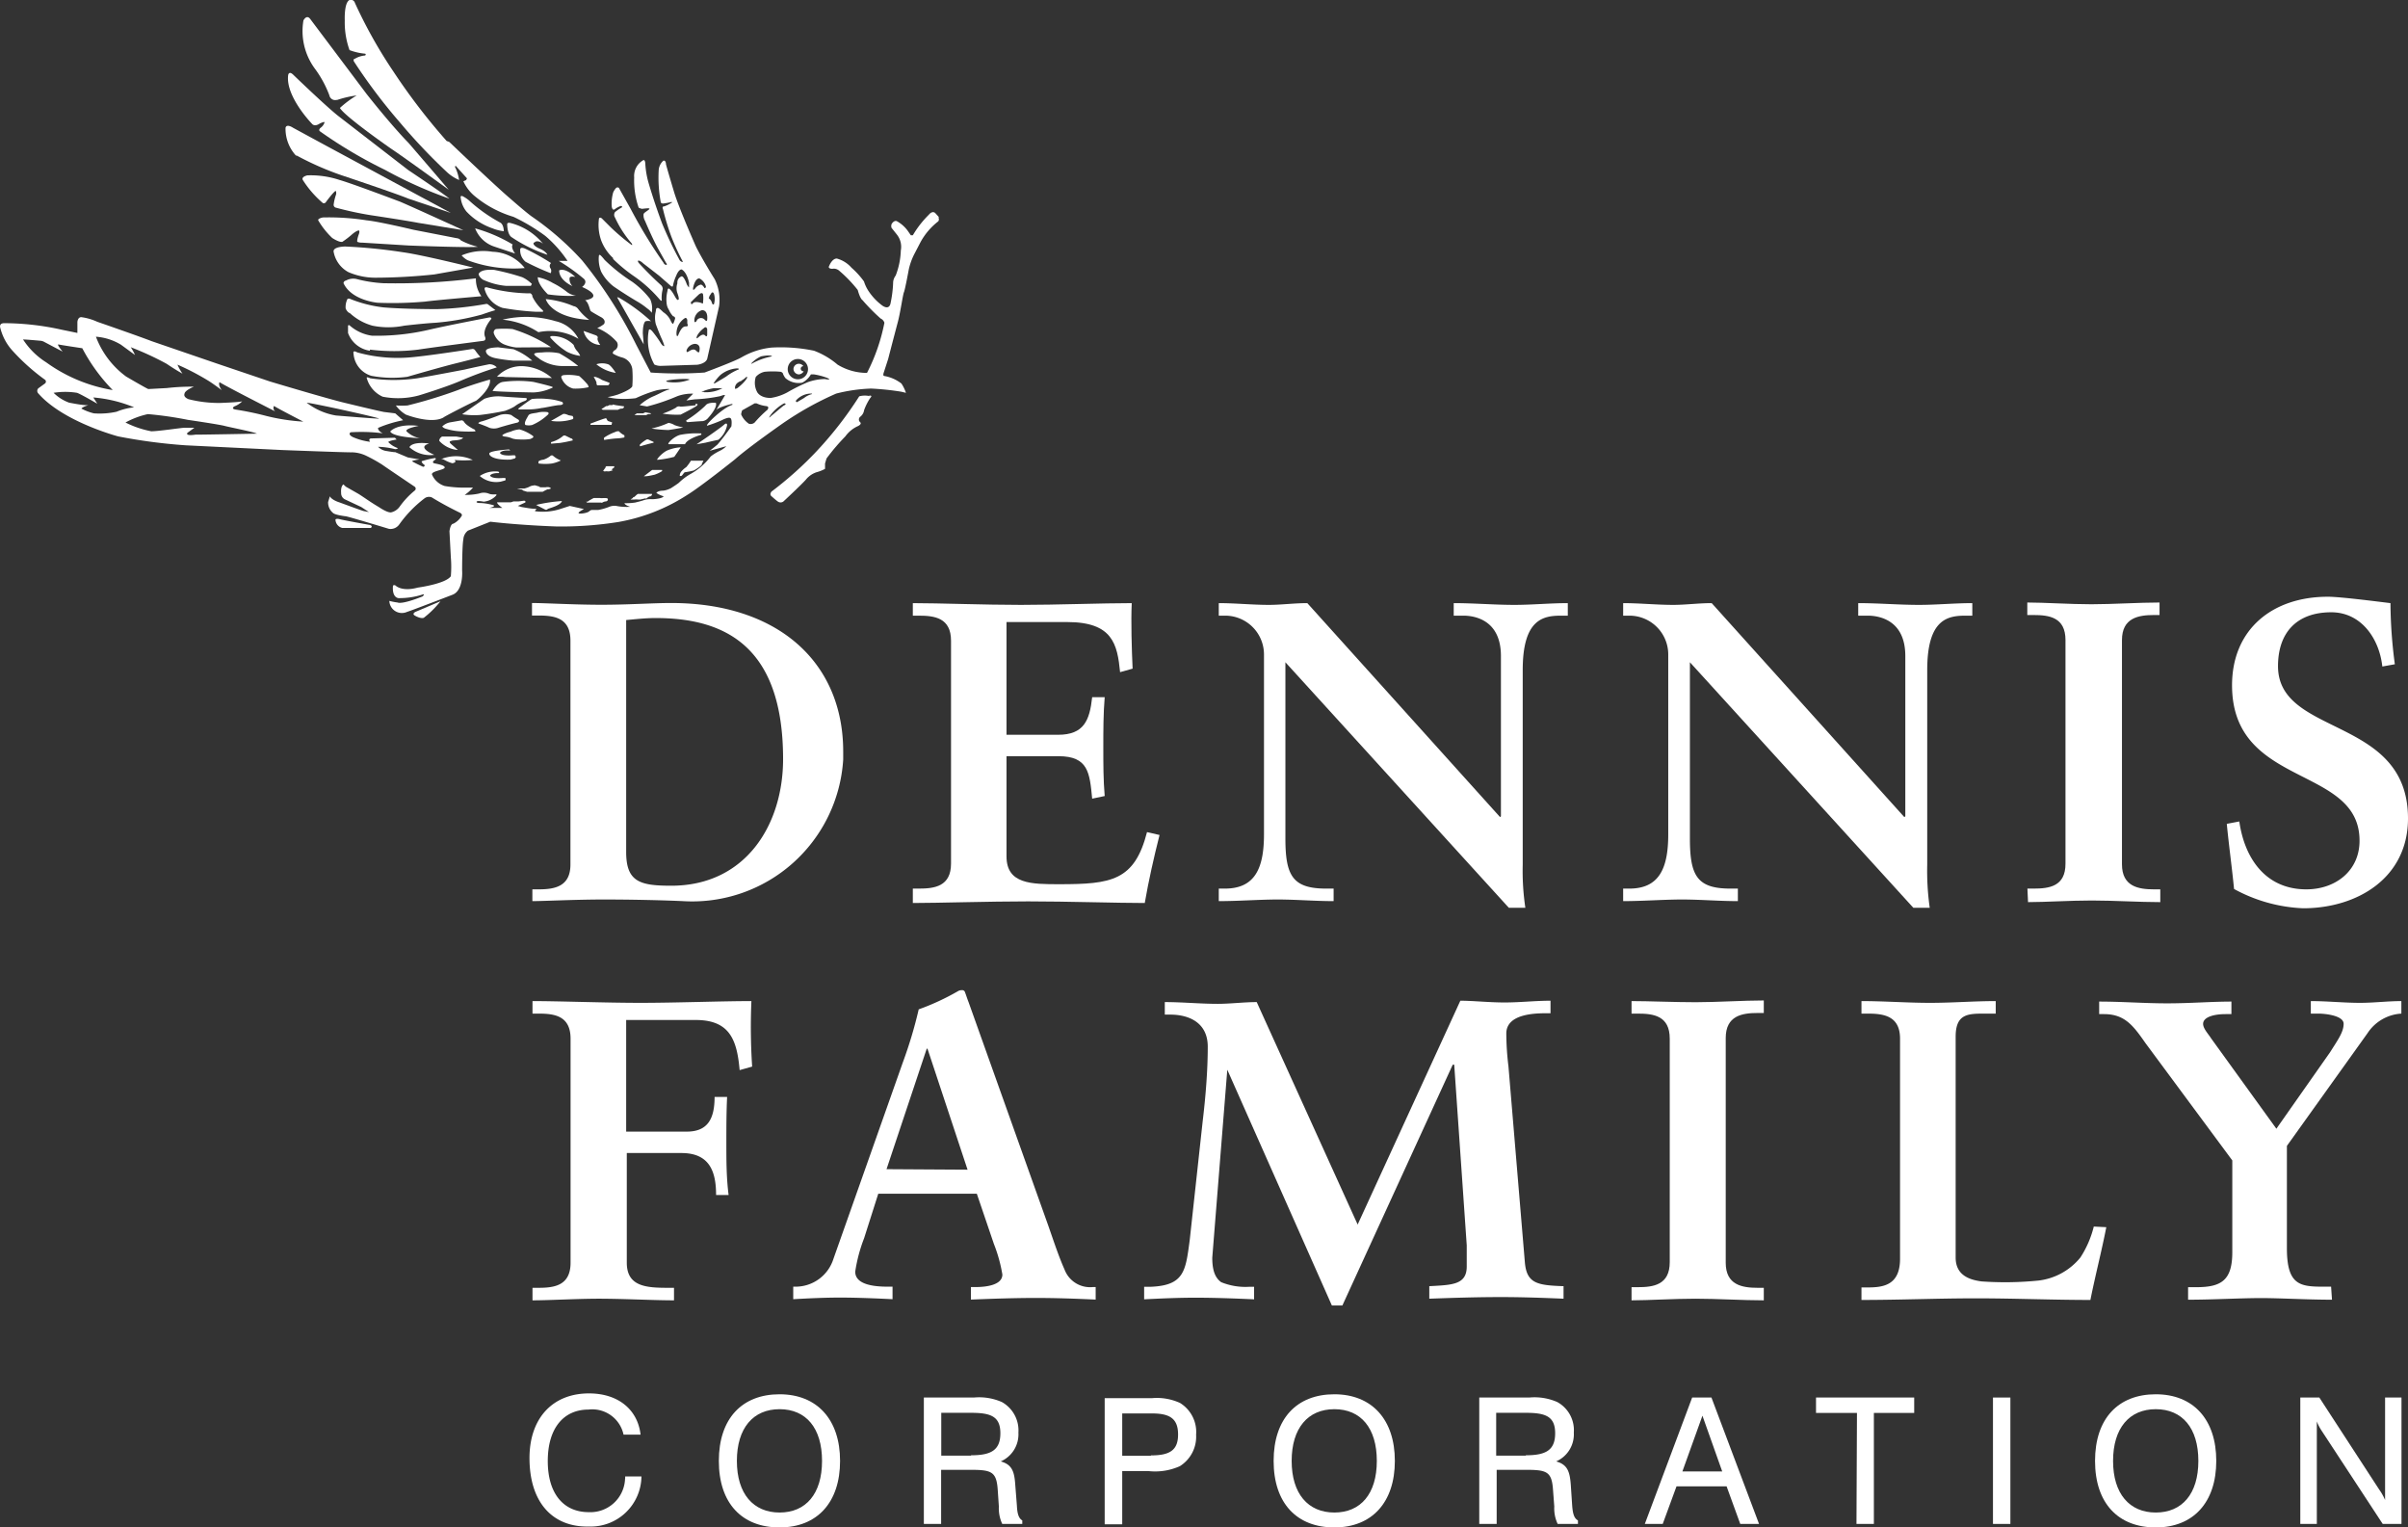 <svg xmlns="http://www.w3.org/2000/svg" viewBox="0 0 192.28 121.94"><rect x="0" y="0" width="192.28" height="121.94" fill="#333333" stroke="none"/><defs><style>.cls-1{fill:#fff;}</style></defs><g id="Layer_2" data-name="Layer 2"><g id="Layer_1-2" data-name="Layer 1"><path class="cls-1" d="M43,71h-.49l0,.94c.91,0,3.36-.13,5.71-.13s4.78.06,6.3.13a12.08,12.08,0,0,0,12.81-11.3c0-.21,0-.43,0-.64,0-7.14-5.22-11.86-13.74-11.86-1.49,0-3.36.14-5.57.14s-4.5-.14-5.54-.14v1H43c1.25,0,2.55.17,2.55,2V69C45.56,70.8,44.26,71,43,71Zm7-21.5c.76-.07,1.56-.16,2.35-.16,5.54,0,10.18,2.25,10.18,11.26,0,5.26-3,10.11-8.93,10.11-2.49,0-3.6-.3-3.6-2.69Z"/><path class="cls-1" d="M72.89,49.15h.48c1.25,0,2.57.17,2.57,2V68.94c0,1.83-1.32,2-2.57,2h-.48v1.15c2,0,6.1-.13,9.21-.13s7.09.13,9.31.13c.31-1.8.72-3.61,1.18-5.43l-1-.23c-1,3.89-2.85,4.16-7,4.16-2.22,0-4.22,0-4.22-2.22v-8h4.15c2.39,0,2.49,1.33,2.69,3.39l1-.21c-.11-1.3-.11-2.55-.11-3.89s0-2.67.11-4h-1c-.2,1.84-.65,3-2.72,3H80.37v-9h4.85c3.63,0,4,1.77,4.22,4l1-.28c-.07-1.5-.14-3.76-.07-5.23-2.36,0-5.93.14-8.85.14s-6.52-.14-8.63-.14Z"/><path class="cls-1" d="M106.49,71.94v-1h-.58c-2.67,0-3.27-1-3.27-4V52.87l17.84,19.6h1.32a20,20,0,0,1-.21-3.45V53.49c0-4.06,1.63-4.34,3.07-4.34h.53v-1c-1.42,0-2.84.14-4.26.14-1.62,0-3.21-.14-4.85-.14v1h.77c1,0,3,.41,3,3.22v12.8l-.07.06L104.39,48.15c-1.07,0-2.07.14-3.07.14-1.33,0-2.68-.14-4-.14v1h.5a3.1,3.1,0,0,1,3.11,3.08V66.6c0,2.74-.73,4.34-3.13,4.34h-.48v1c1.57,0,3.25-.13,4.71-.13S105,71.94,106.49,71.94Z"/><path class="cls-1" d="M138.77,71.94v-1h-.58c-2.66,0-3.25-1-3.25-4V52.87l17.84,19.6h1.31a21,21,0,0,1-.2-3.45V53.49c0-4.06,1.62-4.34,3.07-4.34h.53v-1c-1.42,0-2.84.14-4.26.14-1.63,0-3.22-.14-4.85-.14v1h.76c1,0,3,.41,3,3.22v12.8l-.08.06L136.68,48.15c-1.07,0-2.07.14-3.07.14-1.33,0-2.69-.14-4-.14v1h.49a3.1,3.1,0,0,1,3.11,3.08V66.6c0,2.74-.73,4.34-3.11,4.34h-.49v1c1.56,0,3.24-.13,4.7-.13S137.29,71.94,138.77,71.94Z"/><path class="cls-1" d="M162.38,70.94h-.49l.05,1.08c1.35,0,3.36-.13,5.09-.13s3.81.13,5.47.13V71H172c-1.24,0-2.56-.22-2.56-2V51.1c0-1.78,1.32-2,2.56-2h.44v-1c-1.64,0-3.75.14-5.44.14s-3.77-.14-5.12-.14v1h.49c1.25,0,2.56.17,2.56,2V68.94C164.94,70.77,163.63,70.94,162.38,70.94Z"/><path class="cls-1" d="M184.16,71c-3.28,0-4.94-2.52-5.35-5.42l-1,.19c.17,1.75.41,3.46.58,5.2a12.52,12.52,0,0,0,5.51,1.54c4.38,0,8.38-2.46,8.38-7.17,0-8.21-10.38-6.5-10.38-12.16,0-2.7,1.52-4.3,4.25-4.3,2.4,0,3.84,2.11,4.08,4.33l1-.18a38,38,0,0,1-.35-4.88c-1.08-.13-4-.51-5-.51-4.46,0-7.65,2.63-7.65,7.07,0,8.23,10.18,6.35,10.18,12.4C188.42,69.5,186.51,71,184.16,71Z"/><path class="cls-1" d="M58,91.23c0-1.21,0-2.42.06-3.66h-1c0,1.71-.52,2.77-2.22,2.77H50V81.43h5.56c2.74,0,3.29,1.63,3.5,4l1-.28A48.07,48.07,0,0,1,60,79.92c-2.36,0-6,.14-8.86.14s-6.51-.14-8.62-.14v1H43c1.25,0,2.56.16,2.56,2v17.89c0,1.83-1.31,2-2.56,2h-.48v1c1.38,0,3.5-.13,5.3-.13,2,0,4.33.13,6,.13v-1h-.46c-1.72,0-3.31-.08-3.31-2V92.05h4.36c2.22,0,2.77,1.43,2.77,3.35h1C58,94,58,92.63,58,91.23Z"/><path class="cls-1" d="M85,101.34c-.45-1-.87-2.28-1.29-3.48L77.34,80c-.11-.27-.2-.58-.31-.85a.24.24,0,0,0-.24-.1.53.53,0,0,0-.28.07,19.15,19.15,0,0,1-3.15,1.46,35,35,0,0,1-1.27,4.24l-5.54,15.68a3.17,3.17,0,0,1-3,2.22h-.21v1c1.24-.07,2.49-.13,3.75-.13s2.8.06,4.18.13v-1h-.38c-1.14,0-2.6-.17-2.6-1.2A12.42,12.42,0,0,1,69,98.85l1.13-3.55H78l1.36,4a12,12,0,0,1,.68,2.45c0,.86-1.35,1-2.13,1h-.38v1c1.76-.07,3.49-.13,5.18-.13s3.22.06,4.78.13v-1h-.22A2.18,2.18,0,0,1,85,101.34Zm-14.21-8L74,83.72h.06l3.2,9.66Z"/><path class="cls-1" d="M114.13,102.68v1c1.9-.07,3.81-.13,5.72-.13,1.67,0,3.38.06,5,.13v-1c-2.09-.07-2.95-.21-3.09-1.92l-1.31-15.64a21.75,21.75,0,0,1-.17-2.67c.06-1.49,2.21-1.56,3.21-1.56h.32v-1c-1.21,0-2.42.14-3.67.14s-2.53-.14-3.53-.14l-8.2,17.87L100.35,80c-1,0-2.11.14-3.11.14-1.43,0-2.81-.14-4.23-.14v1h.43c1.52,0,3,.65,3,2.56s-.17,4-.41,6L95,99c-.33,2.46-.42,3.63-3.15,3.73h-.49v1c1.35-.07,2.73-.13,4.08-.13,1.56,0,3.16.06,4.7.13v-1h-.4a5.12,5.12,0,0,1-2.23-.37c-.44-.32-.71-.86-.71-1.95L98,85.4l8.35,18.82h.84L116,85h.12l1,14.42v1.67C117.13,102.58,115.94,102.58,114.13,102.68Z"/><path class="cls-1" d="M130.28,79.92v1h.49c1.25,0,2.56.16,2.56,2v17.84c0,1.83-1.31,2-2.56,2h-.49v1.05c1.36,0,3.35-.13,5.09-.13s3.8.13,5.47.13v-1h-.48c-1.25,0-2.56-.22-2.56-2V82.87c0-1.79,1.31-2,2.56-2h.48v-1c-1.62,0-3.75.14-5.44.14S131.64,79.92,130.28,79.92Z"/><path class="cls-1" d="M167.19,97.92a8.09,8.09,0,0,1-1.07,2.47,5.08,5.08,0,0,1-3.33,1.84,26.72,26.72,0,0,1-4.56.07c-1.07-.14-2.07-.55-2.07-1.91V82.76c0-1.84,1-1.84,2.34-1.84h.86v-1c-1.76,0-3.41.14-5.25.14s-3.64-.14-5.47-.14v1h.49c1.25,0,2.59.16,2.59,2v17.57c0,2.12-1.34,2.29-2.59,2.29h-.49v1c3.05,0,6.1-.13,9.14-.13s6.14.13,9.14.13c.4-2,.89-3.86,1.27-5.81Z"/><path class="cls-1" d="M186.14,102.72h-.66c-1.87,0-2.87-.17-2.87-3.08V91.48l6.44-9a3.47,3.47,0,0,1,2.7-1.56v-1c-1.08,0-2.19.14-3.3.14-1.31,0-2.62-.14-3.93-.14v1h.62c.51,0,2,.15,2,.81S186.69,83,186.06,84l-4.29,6.11-5.23-7.24c-.19-.31-.62-.75-.62-1.13,0-.55.87-.78,1.8-.78h.46v-1c-1.66,0-3.26.14-5.13.14s-3.56-.14-5.43-.14v1H168c1.64,0,2.32.88,3.32,2.32l6.93,9.36,0,7.32c0,2.25-.87,2.8-2.87,2.8h-.66v1c2,0,4.13-.13,5.85-.13,1.52,0,3.64.13,5.64.13Z"/><path class="cls-1" d="M49.91,118.09a2.77,2.77,0,0,1-2.9,2.63c-2,0-3.27-1.46-3.27-4.08S45,112.53,47,112.53a2.55,2.55,0,0,1,2.79,2h1.36c-.23-2-1.79-3.29-4.12-3.29-2.92,0-4.75,2-4.75,5.16,0,3.47,1.77,5.47,4.61,5.47h.22a4.05,4.05,0,0,0,4.11-4H49.92A1,1,0,0,1,49.91,118.09Z"/><path class="cls-1" d="M62.25,111.31c-3,0-4.85,1.94-4.85,5.32s1.84,5.31,4.85,5.31,4.83-2,4.83-5.31S65.24,111.31,62.25,111.31Zm0,9.44c-2.1,0-3.41-1.5-3.41-4.12s1.3-4.13,3.41-4.13,3.39,1.5,3.39,4.13S64.35,120.75,62.25,120.75Z"/><path class="cls-1" d="M81.2,120.21l-.13-1.66c-.07-1.08-.26-1.63-1.16-1.88a2.36,2.36,0,0,0,1.41-2.3A2.59,2.59,0,0,0,80,111.93a4.51,4.51,0,0,0-2.23-.36h-4v10.09h1.38v-4.32h2.24c1.77,0,2.18.11,2.28,1.61l.09,1.32a2.93,2.93,0,0,0,.27,1.39h1.6v-.28C81.34,121.21,81.23,120.84,81.2,120.21Zm-3.66-4H75.16v-3.42h2.38c1.55,0,2.34.27,2.34,1.63S79.13,116.18,77.54,116.18Z"/><path class="cls-1" d="M94.22,112a4.45,4.45,0,0,0-2.24-.38H88.21v10.07h1.4v-4.25H91.7a4.82,4.82,0,0,0,2.51-.39,2.77,2.77,0,0,0,1.3-2.51A2.72,2.72,0,0,0,94.22,112Zm-2.32,4.22H89.61v-3.38H92c1.43,0,2.07.43,2.07,1.68S93.42,116.19,91.9,116.19Z"/><path class="cls-1" d="M106.55,111.31c-3,0-4.85,1.94-4.85,5.32s1.85,5.31,4.85,5.31,4.83-2,4.83-5.31S109.54,111.31,106.55,111.31Zm0,9.44c-2.1,0-3.41-1.5-3.41-4.12s1.3-4.13,3.41-4.13,3.39,1.5,3.39,4.13S108.65,120.75,106.55,120.75Z"/><path class="cls-1" d="M125.54,120.21l-.11-1.66c-.08-1.08-.27-1.63-1.17-1.88a2.36,2.36,0,0,0,1.41-2.3,2.56,2.56,0,0,0-1.32-2.44,4.51,4.51,0,0,0-2.23-.36h-4v10.09h1.39v-4.32h2.24c1.75,0,2.16.11,2.26,1.61l.1,1.32a2.93,2.93,0,0,0,.27,1.39H126v-.28C125.69,121.21,125.59,120.84,125.54,120.21Zm-3.7-4h-2.37v-3.42h2.37c1.55,0,2.34.27,2.34,1.63S123.43,116.18,121.84,116.18Z"/><path class="cls-1" d="M135.12,111.57l-3.78,10.09h1.43l1.1-3h4l1.09,3h1.5l-3.8-10.09Zm-.78,5.9,1.6-4.45,1.58,4.45Z"/><polygon class="cls-1" points="145.01 112.8 148.28 112.8 148.24 121.66 149.63 121.66 149.63 112.8 152.85 112.8 152.85 111.57 145.01 111.57 145.01 112.8"/><rect class="cls-1" x="159.14" y="111.57" width="1.39" height="10.09"/><path class="cls-1" d="M172.14,111.31c-3,0-4.85,1.94-4.85,5.32s1.85,5.31,4.85,5.31,4.83-2,4.83-5.31S175.14,111.31,172.14,111.31Zm0,9.44c-2.1,0-3.41-1.5-3.41-4.12s1.3-4.13,3.41-4.13,3.4,1.5,3.4,4.13S174.24,120.75,172.14,120.75Z"/><path class="cls-1" d="M190.45,119.75a4.43,4.43,0,0,0-.48-.85l-4.77-7.33h-1.52v10.09H185v-8.18a3.83,3.83,0,0,0,.39.75l4.87,7.43h1.5V111.57h-1.31Z"/><path class="cls-1" d="M33,18.34s-2.72-.65-3.72-.75a19.55,19.55,0,0,0-3.5-.23s-.42.08-.37.23A6.43,6.43,0,0,0,26.53,19s.52.35.8.31a6.92,6.92,0,0,0,.69-.52s.44-.41.65-.39c0,0,.06.06,0,.25,0,0-.21.56-.13.66a.9.9,0,0,0,.37.06l3.74.23s4.84.19,5.5.1a5.78,5.78,0,0,1-1.35-.51.44.44,0,0,0-.31-.17v0Z"/><path class="cls-1" d="M33.44,31.57s2.06-.62,3.32-1.16a30.07,30.07,0,0,1,2.91-1.08.79.79,0,0,0-.61-.25s-1.32.27-1.94.42c0,0-2.93.56-3.8.7a13.16,13.16,0,0,1-3.76,0s-.34-.17-.27,0a2.3,2.3,0,0,0,1.27,1.47v0A6.38,6.38,0,0,0,33.44,31.57Z"/><path class="cls-1" d="M38,32h0c.29-.19,1.24-1.08,1.12-1.7,0,0-1.46.41-2.58.85a37.6,37.6,0,0,1-4,1.22,7.21,7.21,0,0,1-.93,0,2.67,2.67,0,0,0,.8.73s2,.79,3,.23C35.42,33.28,37.66,32.13,38,32Z"/><path class="cls-1" d="M42.24,23.42a13.56,13.56,0,0,1-3.36-.48s-.25-.06-.17.19a2.17,2.17,0,0,0,1.42,1.45,21.61,21.61,0,0,0,2.67.31h.56v-.1l-.12-.11a3.72,3.72,0,0,1-.73-1l0-.07S42.43,23.36,42.24,23.42Z"/><path class="cls-1" d="M34.68,36.31h0s-1.48-.59-.41-.9c0,0-1.3-.21-1.58.29A2.47,2.47,0,0,0,34.68,36.31Z"/><path class="cls-1" d="M37.75,36.72a3.16,3.16,0,0,0-2.52-.07h.12l.18.09a2.72,2.72,0,0,0,.58.24.37.37,0,0,0,.26-.12.18.18,0,0,0-.08-.14A7.91,7.91,0,0,0,37.75,36.72Zm-1.52-.09v0S36.2,36.63,36.23,36.63Z"/><path class="cls-1" d="M33.43,34h0c-1.77-.21-2.27.45-2.27.45.25.47,2.37.53,2.37.53a2,2,0,0,1-1.07-.55C32.33,34.2,33.43,34,33.43,34Z"/><path class="cls-1" d="M42.59,31.33A3.85,3.85,0,0,0,44,31c.3-.09,0-.15,0-.15-.21-.08-1.4-.36-1.4-.36a9.14,9.14,0,0,0-2.45,0c-.44.07-.77.64-.82.72C39.94,31.29,42.59,31.33,42.59,31.33Z"/><path class="cls-1" d="M39.34,31.25v0h0Z"/><path class="cls-1" d="M46.06,28a1.3,1.3,0,0,1-.25-.46,2.34,2.34,0,0,0-1.74-.71s-.21,0-.1.15a6,6,0,0,0,1.3,1.1,3.27,3.27,0,0,0,1.06.33A1.33,1.33,0,0,0,46.06,28Z"/><path class="cls-1" d="M43,32.92c-.24.08-.71.06-.81.25s-.39.61-.23.76a1.19,1.19,0,0,0,.53,0,4.26,4.26,0,0,0,1.22-.79l0,0s.22-.16,0-.24A2.24,2.24,0,0,0,43,32.92Z"/><path class="cls-1" d="M44,27.72a11.82,11.82,0,0,0-3.07-1.45,7.39,7.39,0,0,0-1.33,0,.29.29,0,0,0-.15.39v0a1.51,1.51,0,0,0,.77.82l0,0a3.78,3.78,0,0,0,1,.26Z"/><path class="cls-1" d="M40.35,30.1l3.72.08a3.8,3.8,0,0,0-2.39-.95,2.7,2.7,0,0,0-2,.85h.5Z"/><path class="cls-1" d="M38.8,28l0,0s-.06.43.79.6a12.57,12.57,0,0,0,1.39.19h1.52A5.15,5.15,0,0,0,41,27.88l-1.21-.15S38.87,27.73,38.8,28Z"/><path class="cls-1" d="M44.87,40a12.8,12.8,0,0,0-2.06.31l.6.31c.2.1.2.12.35,0v0C43.91,40.56,44.76,40.35,44.87,40Z"/><path class="cls-1" d="M26.3,7.61v0a.47.47,0,0,0,.56.37h.06a8.4,8.4,0,0,1,1.56-.36,8.2,8.2,0,0,0-1.34,1c.43.71,4.06,3.23,4.06,3.23,1.17.78,4.63,3.3,4.63,3.3-.52-.62-3.19-3.72-3.19-3.72C31.16,9.91,29.27,7.5,29.27,7.5l-4.51-6c-.29-.36-.53.13-.53.13a5.06,5.06,0,0,0,.89,3.82A8.71,8.71,0,0,1,26.3,7.61Z"/><path class="cls-1" d="M23.66,12.4A23.73,23.73,0,0,0,27.3,14s4.34,1.45,5.29,1.85L36,17,26,11.61l-2.6-1.41s-.51-.35-.6,0a3.17,3.17,0,0,0,.85,2.24Z"/><path class="cls-1" d="M25.52,9.87l0,0c.34-.17.4-.12.4-.12a.82.82,0,0,1-.29.43c-.23.17-.1.29-.1.29a37.1,37.1,0,0,0,5.23,3.1,33.7,33.7,0,0,0,5.13,2.29c-.56-.46-3.3-2.29-3.3-2.29L27,9.25C26,8.46,23.45,6,23.45,6c-.39-.4-.44,0-.44,0C22.79,7.7,24.9,9.87,24.9,9.87,25.13,10.16,25.52,9.87,25.52,9.87Z"/><path class="cls-1" d="M41.91,19.84h0s-.35-.15-.37.06a1.18,1.18,0,0,0,.43,1,20.06,20.06,0,0,0,2,.91.4.4,0,0,0,0-.37A.32.32,0,0,1,44,21,18.13,18.13,0,0,0,41.91,19.84Z"/><path class="cls-1" d="M40.37,38.29v-.07a.06.06,0,0,0-.07-.06h-.17s-.88.09-1-.2c0,0,.12-.21.68-.19l.06-.06-.08-.06a2.2,2.2,0,0,0-1.48.35,2,2,0,0,0,1.68.45h0l.36-.1Z"/><path class="cls-1" d="M51.69,24.63h0a1.41,1.41,0,0,1,.35.34,1.8,1.8,0,0,0-.13-1.1,6.82,6.82,0,0,0-1.42-1.37,13.94,13.94,0,0,1-2.21-1.75s-.32-.41-.39-.4-.06,0-.08.2A2.74,2.74,0,0,0,48,21.68a3.58,3.58,0,0,0,1,1.19s.88.61,1.85,1.18A5.89,5.89,0,0,1,51.69,24.63Z"/><path class="cls-1" d="M49,20.64h-.08A12.49,12.49,0,0,0,50.55,22a10.61,10.61,0,0,1,2.12,1.9s.17.2.17.07a2.67,2.67,0,0,1,.08-.89.42.42,0,0,0-.11-.29c-.63-.57-1.23-1.17-1.8-1.79,0,0-.16-.2,0-.2a.84.84,0,0,1,.33.21l1.29,1,.95.83s.12.08.15,0A3.4,3.4,0,0,1,54,22s.17-.48.42-.49c0,0,.4.13.6,1.06,0,.12,0,.25,0,.38a.81.81,0,0,1-.21-.34s-.2-.55-.38-.55a.52.52,0,0,0-.34.56,1.16,1.16,0,0,0,0,.78s.17.45.09.52-.15,0-.33-.33c0,0-.26-.49-.46-.56,0,0-.08,0-.09.19a2.75,2.75,0,0,0-.06,1.07,1.09,1.09,0,0,0,.17.44,1.73,1.73,0,0,0,.34.52.17.17,0,0,1,.16.17v0a2.32,2.32,0,0,1-.16.44s-.09,0-.2-.27a1.6,1.6,0,0,0-.59-.67s-.31-.32-.41-.33-.17,0-.18.25a2.08,2.08,0,0,0,0,1.05s.28.75.45,1.12a4,4,0,0,1,.23.61s-.12.08-.33-.3a9.43,9.43,0,0,0-.64-.88s-.21-.25-.27-.09a4.05,4.05,0,0,0,.44,2.75,1.17,1.17,0,0,0,.49.11l2.93-.09s.76-.08.82-.56l.93-4.11a3.73,3.73,0,0,0-.35-2.16s-.94-1.49-1.5-2.61c0,0-1.33-3-1.73-4.3,0,0-.46-1.52-.66-2.26,0,0,0-.35-.21-.29a1.1,1.1,0,0,0-.37.72,10.67,10.67,0,0,0,.16,2.58s0,.1.17.12a5.07,5.07,0,0,0,.54-.09c.16-.06.28,0,.19,0a2.26,2.26,0,0,1-.64.32c-.13,0-.13.09-.08.22a19.82,19.82,0,0,0,.67,2.2,19,19,0,0,0,.92,2s-.1.06-.26-.13a30.19,30.19,0,0,1-1.4-2.93s-.59-1.55-1.1-3.3a7,7,0,0,1-.24-1.43s0-.36-.15-.33a1.45,1.45,0,0,0-.74,1.39A6.59,6.59,0,0,0,51,16.58a1,1,0,0,0,.26.09c.1,0,.62-.09.6,0s-.47.31-.47.43a.86.86,0,0,0,.11.52s.62,1.48,1.11,2.34l.56,1s.12.14.06.18S53,21.07,53,21a39.31,39.31,0,0,1-2.65-4.34L49.42,15a.18.18,0,0,0-.22,0,1.31,1.31,0,0,0-.24.37,3.34,3.34,0,0,0-.12,1s0,.46.23.35a1.63,1.63,0,0,1,.52-.28s.16.06.06.12a4,4,0,0,0-.54.37.39.39,0,0,0,0,.44,8.64,8.64,0,0,0,1.33,2.06s.09.15,0,.13a17.51,17.51,0,0,1-1.67-1.41l-.71-.71s-.15-.14-.23,0A3.73,3.73,0,0,0,48,19.18,3.67,3.67,0,0,0,49,20.64Zm7.64,3a2.2,2.2,0,0,0,.17-.25c.13-.14.2.07.2.07a1.43,1.43,0,0,1,0,.82c-.09.07-.13,0-.17-.13a.64.64,0,0,0-.2-.3C56.54,23.78,56.65,23.74,56.65,23.65Zm-2.5,3.12h0c-.08.22-.12-.06-.12-.06a1.44,1.44,0,0,1,.65-1.29c.15-.11.21.13.21.13v.26c0,.1.17.26-.14.26S54.24,26.56,54.15,26.77ZM55.85,28v0c0,.15-.07.19-.26,0s-.42-.06-.62.07-.14-.13-.14-.13a.79.79,0,0,1,.65-.49C56,27.47,55.85,28,55.85,28Zm.62-1.29s0,.25-.16.08-.39,0-.58.17-.07-.15-.07-.15a1.86,1.86,0,0,1,.54-.61c.2-.2.27.07.27.07Zm0-1.2v0s0,.24-.21,0a.4.4,0,0,0-.57,0,.33.33,0,0,0-.06.1c-.11.19-.18.07-.18.07a.86.86,0,0,1,.61-.92C56.57,24.77,56.47,25.49,56.47,25.49ZM55.34,23s.14-.8.51-.77a1,1,0,0,1,.52.66s-.06.22-.15.05c0,0-.15-.25-.29-.21a.75.75,0,0,0-.42.3s-.19.24-.17,0Zm-.12,1.08,0,0c.1-.12.58-.57.58-.57s.29-.24.34,0a2.33,2.33,0,0,1,0,.6c0,.09,0,.15-.09.1s-.57-.19-.72,0S55.12,24.15,55.22,24.05Z"/><path class="cls-1" d="M51.54,25.65v0a.86.86,0,0,1,.45,0,14.21,14.21,0,0,0-2.61-1.91h-.1l2.12,3.75-.07-.88C51.33,25.76,51.54,25.65,51.54,25.65Z"/><path class="cls-1" d="M42.72,19.31s.25-.17.64.15a4.89,4.89,0,0,0-2.61-1.66s-.27-.07-.25.12c0,0,0,.75.33,1a11.7,11.7,0,0,0,2.88,1.42s-.1-.27-.6-.48-.64-.48-.39-.52Z"/><path class="cls-1" d="M44.36,25.64v0a8.21,8.21,0,0,0-4.23-.12,6.37,6.37,0,0,1,2.86,1,4.49,4.49,0,0,1,3.2.53A2.73,2.73,0,0,0,44.36,25.64Z"/><path class="cls-1" d="M47.07,40.12H48c.07,0,0,.06.1,0a.62.62,0,0,1,.26-.09h0s.18,0,.18-.17-.49-.06-.62-.1l-.2,0h-.31l-.14.07-.1.06-.11.06-.14.1h-.12l.09.08,0,0Z"/><path class="cls-1" d="M41.15,36.41a.06.06,0,0,0-.06-.06h-.17s-.88.09-1-.2c0,0,.11-.21.68-.19h.15l-.1-.08s-1.57.09-1.58.33.51.53,1.7.48l.37-.1,0-.05.06-.06Z"/><path class="cls-1" d="M45.94,22.11c-.88-.81-1.29-.52-1.29-.52,0,.81,1.06,1.25,1.06,1.25a.77.77,0,0,1-.23-.62C45.48,22,45.94,22.11,45.94,22.11Z"/><path class="cls-1" d="M49.05,37.22h-.64l-.07.08v.06l-.06.06-.06.09-.06.06.07.06h.12a.48.48,0,0,1,.17,0h.12l.24-.07s0,0,.06,0l-.09-.08a.26.26,0,0,1,.13-.1A.17.17,0,0,0,49.05,37.22Z"/><path class="cls-1" d="M42.94,22.13c0,.61.81,1.37.81,1.37a12,12,0,0,0,2.24.11,1.59,1.59,0,0,1-.79-.36,6.22,6.22,0,0,0-1.06-.66A3.82,3.82,0,0,0,42.94,22.13Z"/><path class="cls-1" d="M46.6,26.42a1.42,1.42,0,0,0,1.33,1.12s-.27-.38-.21-.54-.14-.23-.14-.23h0Z"/><path class="cls-1" d="M46.15,29.2a10.58,10.58,0,0,0-1.5-1,4.64,4.64,0,0,0-1.39-.06s-.64,0-.6.14.35.29.43.38a3.32,3.32,0,0,0,1.73.56h1.33Z"/><path class="cls-1" d="M33.12,49.14v0s.45.28.72.18A7.5,7.5,0,0,0,35.17,48l-2,.85S32.87,49,33.12,49.14Z"/><path class="cls-1" d="M27.12,14.37A7.32,7.32,0,0,0,24.54,14s-.54.11-.34.4a8.22,8.22,0,0,0,1.58,1.81.2.2,0,0,0,.26-.1h0s.62-.84.77-.87a.45.45,0,0,1,0,.36,3.81,3.81,0,0,0-.17.76.24.24,0,0,0,.15.21,26.68,26.68,0,0,0,2.82.61s2.74.41,3.78.61l3.61.59s-4-1.83-5.08-2.29C31.93,16.1,28.18,14.67,27.12,14.37Z"/><path class="cls-1" d="M29.54,41.91s-2.25-.4-2.44-.47c0,0-.35-.08-.31.09a.71.71,0,0,0,.55.62h2.27S29.81,42,29.54,41.91Z"/><path class="cls-1" d="M56.7,36.44l0-.07Z"/><path class="cls-1" d="M39.45,19.68h0l1.68.56s-.37-.49-.19-.72a12.25,12.25,0,0,0-3-1.29A2.46,2.46,0,0,0,39.45,19.68Z"/><path class="cls-1" d="M40,17.8A12.32,12.32,0,0,1,37.45,16a2.45,2.45,0,0,0-.44-.3s-.18-.12-.23,0a2.13,2.13,0,0,0,.46,1.18,5.11,5.11,0,0,0,2.09,1.35,3.4,3.4,0,0,0,.9.23s0-.52-.27-.68Z"/><path class="cls-1" d="M48.55,29.08v0a1.48,1.48,0,0,0-.93,0,3.26,3.26,0,0,0,1.55.69S48.78,29.14,48.55,29.08Z"/><path class="cls-1" d="M46.16,24.66a.55.55,0,0,0-.36-.22,7.47,7.47,0,0,0-2.22-.56s.38,1.47,3.47,1.66A4.37,4.37,0,0,1,46.16,24.66Z"/><path class="cls-1" d="M56.72,36.37Z"/><path class="cls-1" d="M57.16,32.16s-.64-.07-.83.22a9.31,9.31,0,0,1-1.54,1.19.13.13,0,0,0,.14.13s1-.08,1.17-.08a.71.71,0,0,0,.46-.27S57.32,32.53,57.16,32.16Z"/><path class="cls-1" d="M51.35,33h-.42l-.08,0-.11.08h-.08l.07.06h.88a.37.37,0,0,1,.18-.08h.05A.18.18,0,0,0,52,33s-.36-.06-.46-.09Z"/><path class="cls-1" d="M53.38,34.33s1-.15,1.17-.21a3.77,3.77,0,0,1-.68-.18,1.26,1.26,0,0,0-.49-.18,6.57,6.57,0,0,1-1.36.45A10.26,10.26,0,0,0,53.38,34.33Z"/><path class="cls-1" d="M50.58,39.68c-.07.07,0,.07-.12.12l-.11.08h.31a1.31,1.31,0,0,1,.28,0h.19l.42-.1s0,.06.09,0a.91.91,0,0,1,.23-.15h.06s.16-.07.13-.2H50.93l-.13.1-.08.08s0,0-.1.08Z"/><path class="cls-1" d="M49.39,41.67a14.81,14.81,0,0,0,5.49-2.16c1.11-.68,3.82-2.85,3.82-2.85,1-.9,3.76-2.83,3.76-2.83a25.27,25.27,0,0,1,4.31-2.41,13,13,0,0,1,2.79-.4,21.7,21.7,0,0,1,2.4.25l.38.09a3.17,3.17,0,0,0-.36-.74,3.11,3.11,0,0,0-1.35-.6c-.16,0-.07-.25-.07-.25l.36-1.11c.22-.86.74-2.83.74-2.83.23-.81.43-2.3.52-2.5s.39-1.83.39-1.83A5.1,5.1,0,0,1,73,20.3l.52-1a5.35,5.35,0,0,1,1.4-1.63.27.27,0,0,0,0-.32l.07,0L74.67,17c-.25-.2-.5.14-.5.14A8,8,0,0,0,73,18.6l-.11.18h-.16l-.25-.36a2.69,2.69,0,0,0-.88-.77c-.25-.07-.41.25-.41.25a.48.48,0,0,0,0,.29l.43.54A1.57,1.57,0,0,1,71.93,20a6,6,0,0,1-.41,2,1,1,0,0,0-.2.5,9.52,9.52,0,0,1-.22,1.76c-.14.52-.64.14-.64.14a4.6,4.6,0,0,1-1.13-1.2,3,3,0,0,1-.34-.73,6.58,6.58,0,0,0-1-1.1,2.38,2.38,0,0,0-1.17-.73c-.39,0-.61.59-.61.59-.14.23.25.23.25.23a.65.65,0,0,1,.56.16,10.64,10.64,0,0,1,1.47,1.53c.2.73.38.81.38.81a15.47,15.47,0,0,0,1.45,1.47.54.54,0,0,1,.3.34,15,15,0,0,1-1.39,4,4.51,4.51,0,0,1-2.35-.66A6.28,6.28,0,0,0,65,28a13,13,0,0,0-3.41-.25,6,6,0,0,0-2.4.79c-.65.36-2.93,1.2-2.93,1.2a30.85,30.85,0,0,1-4.3,0L50.8,27.52a36.29,36.29,0,0,0-4.3-6.71,22.93,22.93,0,0,0-4-3.5c-.43-.29-1.76-1.46-1.76-1.46-1.18-1-4.73-4.39-4.73-4.39l-.15-.14-.19-.06a49.33,49.33,0,0,1-4.25-5.54A38,38,0,0,1,28.34.23.34.34,0,0,0,27.91,0c-.45.22-.38,1.64-.38,1.64A6.56,6.56,0,0,0,27.91,4a4.72,4.72,0,0,0,1.18.28c.2,0,.07.15.07.15a1.89,1.89,0,0,0-.84.27c-.13,0-.07.19-.07.19a44.32,44.32,0,0,0,3.67,4.87,46.11,46.11,0,0,0,3.79,4,3.36,3.36,0,0,0,.95.61,3.52,3.52,0,0,0-.34-1.07l.07-.06.9,1-.07.14-.22.09a3.31,3.31,0,0,0,.84,1.13A8.73,8.73,0,0,0,41,17.31a15.24,15.24,0,0,1,2.54,1.52,9.7,9.7,0,0,1,1.78,2h-.7a14.85,14.85,0,0,1,1.92,1.36c.49.34-.06.72-.06.72.33.14.9.43.9.7s-.66.36-.66.36c.3.18.36.77.45.86s.88.52.88.52c.27.18.27.38.18.52a2.26,2.26,0,0,1-.54.32,4.15,4.15,0,0,1,1.56,1.1.48.48,0,0,1-.14.66l0,0a.29.29,0,0,0-.18.27,2.78,2.78,0,0,0,.75.32,1.12,1.12,0,0,1,.81.92,9,9,0,0,1,0,1.38c-.14.3-1.16.66-1.16.66a6,6,0,0,1-.81.2,4.16,4.16,0,0,0,1,.14,7.35,7.35,0,0,0,1.24-.05,11.58,11.58,0,0,1,1.61-.61c.36-.11,1.38-.18,1-.07s-.8.37-1.29.57a4,4,0,0,0-1,.67l.59.1a15.91,15.91,0,0,0,2.41-.82,3.38,3.38,0,0,1,1.27-.2l-.54.54.68-.09a12.29,12.29,0,0,0,2-.25l.27-.09h.14l-.72,1.22c.15-.27,1.3-.52,1.3-.52v.08c-.72.19-2.26,1.68-2,1.66a10,10,0,0,0,1.15-.43s.5-.27.68-.18.09.67.09.67c-.35.5-.72,1-1.11,1.45-.2.17-.41.34-.63.5L58,35.62a1.92,1.92,0,0,1-.5.36,4.07,4.07,0,0,0-.75.46,5.14,5.14,0,0,1-1.54,1.36,4.55,4.55,0,0,0-1,.74c-.13.11-.63.43-.63.43a1.9,1.9,0,0,1-.61.2c-.45,0-.56.18-.56.18a1.93,1.93,0,0,0,.58.27c-.08.19-.85.25-1,.23a1.56,1.56,0,0,0-.61.09c-.2.07-.66.18-.66.18a4.85,4.85,0,0,1-.85.05c0,.15.45.29.45.29a4.3,4.3,0,0,1-1-.05,1.11,1.11,0,0,0-.72.07,4.76,4.76,0,0,1-.82.23h-.45c-.23,0-.2.09-.4.18s-.7.16-.73.07.43-.32.43-.32l-1.13-.25-.84.27a4.57,4.57,0,0,1-1.87.16c-.21,0,.16-.22,0-.2-.38,0-.76-.08-1.13-.14l-.31-.09.58-.27s-.11.09,0,0-.07-.15-.07-.15l-.45.06H41l-.2.07H39.69c0,.16.43.45.43.45H39.06s.52-.1.36-.21a4.29,4.29,0,0,0-1-.18c-.11,0-.41,0-.36-.11s.56,0,.56,0a1.54,1.54,0,0,0,1-.49c.13-.19-.25,0-.61-.16a1.08,1.08,0,0,0-.75,0,5,5,0,0,1-1.15.11,4,4,0,0,0,.66-.58H37a9.27,9.27,0,0,1-1.49-.13,1.62,1.62,0,0,1-1-.88c-.18-.31,1-.39,1-.6s-.77-.3-.88-.35-.05-.16.08-.24.11-.16,0-.16a6.93,6.93,0,0,0-1,.24c-.1,0,0,.18.14.27s0,.21-.08.18c-.29-.13-.58-.27-.85-.42-.08-.08.58-.16.58-.16l-.93-.16-1-.42c-.19,0-.8-.11-.8-.11a1.15,1.15,0,0,1-.58-.32,6,6,0,0,1,1.32.18.3.3,0,0,0,.27-.07,1.92,1.92,0,0,1-.78-.49c.1-.12.67-.2.67-.2l-.13-.14h-.16L29.68,35c-.33,0-.13.27-.13.27a4.9,4.9,0,0,1-1.36-.37c-.47-.23-.19-.39-.19-.39a13.7,13.7,0,0,1,2.56.08c-.43-.22-.37-.43-.37-.43a9.84,9.84,0,0,1,2-.61L31.56,33l-.9-.11c-.67-.13-3.09-.72-3.09-.72-1.3-.3-6-1.71-6-1.71L17.25,29l-5.16-1.77c-1-.39-4.32-1.54-4.32-1.54a4.47,4.47,0,0,0-1.28-.37c-.29,0-.31.39-.31.39v.87l-1.26-.26A21.46,21.46,0,0,0,.34,25.8c-.47,0-.31.4-.31.4A4.2,4.2,0,0,0,1,28a16.56,16.56,0,0,0,2.57,2.3.19.19,0,0,1,0,.33L3.06,31a.29.29,0,0,0,0,.41h0c2,2.28,6.38,3.43,6.38,3.43a44,44,0,0,0,5.38.71l7.76.38s5.24.2,5.51.18a2.8,2.8,0,0,1,1.1.25,12.13,12.13,0,0,1,1.32.73c.32.23,2.61,1.77,2.61,1.77a.19.19,0,0,1,0,.3,6.7,6.7,0,0,0-1.23,1.32,1.15,1.15,0,0,1-.64.42c-.3.07-1-.42-1-.42-.67-.39-1.23-.81-1.64-1.06l-1-.57-.19-.18c-.24.18-.18.68-.18.68a.55.55,0,0,0,.29.51l1.32.62.61.4L29,40.79c-.4-.13-1.86-.67-1.86-.67-.7-.22-.8-.5-.8-.5l-.14.46a1.08,1.08,0,0,0,.37.85c.15.19,1.06.29,1.06.29.33.06,3.43,1,3.43,1a.85.85,0,0,0,.82-.35,9.58,9.58,0,0,1,2-2.07.59.59,0,0,1,.6-.09c.73.45,1.5.86,2.28,1.24.21.14.09.26.09.26a1.63,1.63,0,0,1-.65.6c-.24,0-.31.6-.31.6L36,44.5A8.9,8.9,0,0,1,36,46c-.41.61-2.64.91-2.64.91-1.29.35-1.77-.16-1.77-.16a.17.17,0,0,0-.21,0c-.09,1,.45,1,.45,1a6,6,0,0,0,1.92-.29c.22-.07,0,.15,0,.15-1.72.69-2,.49-2,.49a4.53,4.53,0,0,1-.66-.13,1,1,0,0,0,1.41.88c.34-.1,3.66-1.38,3.66-1.38.87-.37.74-1.93.74-1.93s0-2,.1-2.49a.94.94,0,0,1,.37-.69l1.78-.71c2.59.3,5.31.38,5.31.38A29,29,0,0,0,49.39,41.67Zm4-11.17c-.9-.14,1.65-.35,1.67-.19A3.41,3.41,0,0,1,53.4,30.5Zm7.87,2.23,0,0a9.44,9.44,0,0,0-1,1,.48.48,0,0,1-.46.1,1.73,1.73,0,0,1-.62-.75,1.6,1.6,0,0,1,.08-.32l1-.56h.15a2.53,2.53,0,0,0,.77.22C61.49,32.45,61.27,32.73,61.27,32.73Zm1.35-.37c-.16.1-.78.65-1,.82-.43.41,0-.15,0-.15a3.47,3.47,0,0,1,1-.83C62.72,32.2,62.81,32.26,62.62,32.36Zm2.23-.9a1.62,1.62,0,0,0-.63.31l-.56.33c-.15,0-.08-.14-.08-.14a1.63,1.63,0,0,1,1.15-.54h.12Zm-1.13-2.8a.81.81,0,1,1-.81.81A.81.81,0,0,1,63.72,28.66Zm-1.19,1.18a1.63,1.63,0,0,0,.19.34,1.6,1.6,0,0,0,1.35.37,1.69,1.69,0,0,0,.69-.66H65a5.08,5.08,0,0,1,1,.26,1.13,1.13,0,0,1,.22.11c0,.08-.35,0-.35,0h0a4.26,4.26,0,0,0-1.37.25,14.75,14.75,0,0,0-1.64.82,4.11,4.11,0,0,1-1.32.44c-.86,0-1.08-.47-1.08-.47a1.55,1.55,0,0,1-.11-1.21,1.31,1.31,0,0,1,.71-.41,6.74,6.74,0,0,1,1.27,0A.28.28,0,0,1,62.53,29.84ZM60,29a2.47,2.47,0,0,1,.77-.55s.76-.16.88,0a5.36,5.36,0,0,0-1.65.6Zm-.79,1.38a1.44,1.44,0,0,0,.37-.28h.1c-.11.35-.78.87-.78.87a.4.4,0,0,1-.21.07V30.9a.55.55,0,0,1,.16-.3A1,1,0,0,1,59.22,30.4Zm-3,.91H56a4.28,4.28,0,0,1,1-.3h.69A2.75,2.75,0,0,1,56.22,31.31ZM58,30.05v0c-.11.08-.92.55-.92.55h-.1a3.8,3.8,0,0,1,.54-.66,2.34,2.34,0,0,1,1.31-.53h.12l.06.07A4.22,4.22,0,0,0,58,30.05ZM1.84,27.1c.26,0,1.35.1,1.35.1a.74.74,0,0,1,.35.1L5,28.07s-.52-.62-.32-.57,1.89.3,1.89.3A14.22,14.22,0,0,0,9,31.14a12.54,12.54,0,0,1-5.32-2.22A6,6,0,0,1,1.84,27.1Zm7.47,5.77h0A6.34,6.34,0,0,1,7.5,33a4.3,4.3,0,0,1-1-.38c.1-.15.55-.27.55-.27-.51,0-1-.11-1.52-.2a3.41,3.41,0,0,1-1.25-.79,5.87,5.87,0,0,1,1.87,0c.3.1,1.62.87,1.62.87l-.32-.5a10.8,10.8,0,0,1,3.26.79A4.84,4.84,0,0,0,9.31,32.87ZM15.6,34.7s-.83.14-.63-.15l.55-.4h-.8c-.23,0-2.06.28-2.64.28a7.83,7.83,0,0,1-2.06-.7,6.66,6.66,0,0,1,1.79-.67,29,29,0,0,1,3.2.46s2.47.36,2.92.48,2.29.47,2.59.62c0,0-4.11.08-4.93.08Zm5.68-1.49v0a24.31,24.31,0,0,0-2.51-.52c-.35-.08-.05-.25-.05-.25a1.79,1.79,0,0,0,.62-.4c-.3.08-1.79.13-1.79.13a9.93,9.93,0,0,1-2.49-.3c-.45-.18-.33-.42-.33-.42,0-.28.75-.58.75-.58a17.17,17.17,0,0,0-2.16.11l-1.48.08c-.29-.13-1.77-1-1.77-1a7,7,0,0,1-2.41-3.18,4.49,4.49,0,0,1,2,.64l1.12.82a4.1,4.1,0,0,0-.34-.62,23.82,23.82,0,0,1,2.86,1.32c.77.52,1.27.79,1.27.79a4.24,4.24,0,0,1-.4-.72,20.33,20.33,0,0,1,2.49,1.3c.4.25,1.05.74,1.05.74-.33-.44-.18-.64-.18-.64.45.3,4.46,2.34,4.46,2.34a.33.33,0,0,1-.11-.44h0c.3.2,2.34,1.25,2.34,1.25A16.1,16.1,0,0,1,21.28,33.21Zm3.21-1.06c.37,0,6.13,1.27,5.75,1.27s-3.42-.25-3.42-.25v0A5.23,5.23,0,0,1,24.49,32.15Z"/><path class="cls-1" d="M69,32.74a4.59,4.59,0,0,1,.47-.94c.18-.21.12-.21-.09-.23l.13.07a1.72,1.72,0,0,0-.9,0A29.62,29.62,0,0,1,65,36.24a28.41,28.41,0,0,1-3.39,3s-.2.22,0,.38c0,0,.38.34.49.41a.37.37,0,0,0,.46,0s1.44-1.34,1.8-1.75a1.83,1.83,0,0,1,.84-.58,3,3,0,0,0,.68-.27V37l.12-.4a16.79,16.79,0,0,1,1.5-1.76,2.49,2.49,0,0,1,1-.82s.34-.15.19-.31a.28.28,0,0,1,0-.44A.81.81,0,0,0,69,32.74Z"/><path class="cls-1" d="M48.92,32.29l0,.05h-.27l-.14.08a.14.14,0,0,0-.09,0c-.06,0,0,0-.12.06l-.14.1-.12.06h0c-.05,0,.1.08.1.08h1.2a.77.77,0,0,1,.25-.1h.07a.17.17,0,0,0,.17-.18l-.63-.09Z"/><path class="cls-1" d="M56,34.71v0L56,34.6h-.12a6.62,6.62,0,0,0-1.48.1c-.53.07-1.19.76-1,.76H54.7C54.9,35,56,34.71,56,34.71Z"/><path class="cls-1" d="M54.32,32.46a.33.33,0,0,0-.35.09,5.9,5.9,0,0,1-1.06.47,6.89,6.89,0,0,0,1.44.08s1.17-.59,1.29-.71.06-.15-.1-.15v.12C55.39,32.36,54.48,32.48,54.32,32.46Z"/><path class="cls-1" d="M57.36,35.11h0a2,2,0,0,0,.7-1.17c0-.22-.19-.08-.19-.08-.32.31-2.25,1.61-2.25,1.61l.72-.13C56.75,35.24,57.36,35.11,57.36,35.11Z"/><path class="cls-1" d="M42.33,35.05v0c.19-.08.39-.16.15-.3a3.26,3.26,0,0,0-1-.47,2.13,2.13,0,0,0-.7.18s-.58.14-.68.31a.41.41,0,0,0,.19.08,2,2,0,0,1,.63.16,1.88,1.88,0,0,0,.53.07A4.22,4.22,0,0,0,42.33,35.05Z"/><path class="cls-1" d="M29.54,28l0-.09a15.58,15.58,0,0,0,3.86,0c1.08-.17,4.92-.66,5.19-.7s.14-.32.14-.32c-.22-.55.38-1.28.48-1.41s-.12-.14-.12-.14-3.28.62-4.9,1a18.37,18.37,0,0,1-4.49.46A3.41,3.41,0,0,1,27.94,26c-.1-.1-.15,0-.15,0v.58A2.19,2.19,0,0,0,29.54,28Z"/><path class="cls-1" d="M29.64,30a9,9,0,0,0,2.89.08s2.72-.79,3.9-1.08,1.93-.5,1.93-.5a5.68,5.68,0,0,1-.44-.56.23.23,0,0,0-.2-.08s-3.12.49-4.65.64a12,12,0,0,1-4.55-.37s-.37-.23-.29.1A2,2,0,0,0,29.64,30Z"/><path class="cls-1" d="M27.94,25a4.38,4.38,0,0,0,1.8,1,6.39,6.39,0,0,0,2.54,0s1.53-.18,2.45-.23a20.05,20.05,0,0,0,3.75-.66c.77-.27,1.08-.35,1.08-.35L39,24.33a.21.21,0,0,0-.21-.06,27,27,0,0,1-3.9.41s-2.66,0-4.27-.14A10.28,10.28,0,0,1,28,23.88s-.17-.09-.26,0a1.44,1.44,0,0,0-.14.74.76.76,0,0,0,.25.34Z"/><path class="cls-1" d="M36.56,35.92,36,35.43c-.21-.21,0-.21.1-.25s.72,0,.88-.23l-.55-.1H35.29l-.15.13-.06.14v.08a2.25,2.25,0,0,0,1.44.72Z"/><path class="cls-1" d="M30.16,24.17a29.51,29.51,0,0,0,3.76-.09c.89-.12,4.52-.43,4.52-.43A2.34,2.34,0,0,1,38,22.22a50.7,50.7,0,0,1-7.39.39,10.76,10.76,0,0,1-2.12-.33,1.19,1.19,0,0,0-.87.12.22.22,0,0,0-.19.21C28.08,24,30.16,24.17,30.16,24.17Z"/><path class="cls-1" d="M39.33,20.1a4.44,4.44,0,0,0-2.47.29,1.72,1.72,0,0,0,.49.39,10.5,10.5,0,0,0,4.55.62A3.38,3.38,0,0,0,39.33,20.1Z"/><path class="cls-1" d="M27.81,21.72a5.42,5.42,0,0,0,2.18.45,45.85,45.85,0,0,0,4.68-.26l3.11-.55s-4-1-5.59-1.22a42.26,42.26,0,0,0-4.62-.46s-1,0-.93.42A2.32,2.32,0,0,0,27.81,21.72Z"/><path class="cls-1" d="M37.82,34.26v0s-.64-.33-.76-.58c0,0-.1-.14-.21-.12l-.92.16a1.21,1.21,0,0,0-.62.33.64.64,0,0,0,.33.19,4.73,4.73,0,0,0,1.25.2,9.55,9.55,0,0,0,1.07,0A.18.18,0,0,0,37.82,34.26Z"/><path class="cls-1" d="M40.32,32.8h0a4.21,4.21,0,0,0,.75-.34,3,3,0,0,1,.8-.44s.29-.08.16-.24c0,0-1.6-.09-2-.13a3.13,3.13,0,0,0-1.36.19L36.9,33.07a6.12,6.12,0,0,0,1.42.06C39,33.05,39.66,32.94,40.32,32.8Z"/><path class="cls-1" d="M41.7,22.13v0a19.07,19.07,0,0,0-2.22-.58s-1.06-.12-1.26.32c0,0,0,.22.33.45a5.52,5.52,0,0,0,1.84.5h2l.08-.16-.13-.11A2.6,2.6,0,0,0,41.7,22.13Z"/><path class="cls-1" d="M47,30.91a.46.46,0,0,0-.13-.27,6,6,0,0,0-.62-.62,4.15,4.15,0,0,0-1.16-.08s-.36,0-.25.24a1.35,1.35,0,0,0,.93.84A4.66,4.66,0,0,0,47,30.91Z"/><path class="cls-1" d="M41.76,39.16l.33.1h.27v0h.94c.08,0,0,0,.38-.18s0,0,.08,0L44,39a.25.25,0,0,0-.15-.1.62.62,0,0,0-.27,0h-.41a.16.16,0,0,1-.12-.06l-.27-.08a.31.31,0,0,0-.19,0,.84.84,0,0,0-.24.06l-.21.1-.26.08h-.6l.33.08A.15.15,0,0,1,41.76,39.16Z"/><path class="cls-1" d="M39.07,34.15a1.17,1.17,0,0,0,.74,0c.23-.08,1.27-.37,1.5-.41,0,0,.25-.08.08-.24a5.57,5.57,0,0,1-.57-.37,1.57,1.57,0,0,0-.91,0s-1.21.47-1.52.53c0,0-.33.12-.12.17C38.27,33.83,38.89,34.05,39.07,34.15Z"/><path class="cls-1" d="M45.72,33.21l-.32-.06c-.17-.08-.37-.15-.47-.08L44,33.6a3.82,3.82,0,0,0,1.71-.13C45.86,33.41,45.72,33.21,45.72,33.21Z"/><path class="cls-1" d="M48.88,33.72l-.31-.1c-.14-.07-.1-.23-.2-.23s-1.22.43-1.22.43l0,.1h1.68Z"/><path class="cls-1" d="M45.6,35l-.47-.23H45a2.45,2.45,0,0,1-1,.53v.12l.73-.06c.33-.05.67-.12,1-.2A.14.14,0,0,0,45.6,35Z"/><path class="cls-1" d="M43,36.83,43,37a4,4,0,0,0,1.09,0,2.9,2.9,0,0,0,.7-.24,2,2,0,0,1-.66-.4H44a1.84,1.84,0,0,1-.61.34A.8.8,0,0,0,43,36.83Z"/><path class="cls-1" d="M49.86,34.92v-.17a1.43,1.43,0,0,1-.44-.32.51.51,0,0,0-.3.06,4,4,0,0,0-.87.44.17.17,0,0,0,0,.19s.69-.11,1-.12A3.57,3.57,0,0,0,49.86,34.92Z"/><path class="cls-1" d="M63.79,29.89a.5.5,0,0,0,.39-.25.22.22,0,0,1-.24-.2v0a.21.21,0,0,1,.21-.21.45.45,0,0,0-.36-.19.43.43,0,0,0-.43.43A.45.45,0,0,0,63.79,29.89Z"/><path class="cls-1" d="M44.89,32.09a4.85,4.85,0,0,0-1.18-.24,6.22,6.22,0,0,0-1.22,0c-.09,0-1.09.76-1.09.76v.08h.71a5.62,5.62,0,0,0,1.15-.12c.16,0,1.1-.22,1.42-.23S45,32.19,44.89,32.09Z"/><path class="cls-1" d="M48.64,30.55l-.58-.22a1.57,1.57,0,0,0-.49-.23.22.22,0,0,0-.16,0,1.93,1.93,0,0,1,.22.43c0,.1,0,.2.08.23h.85S48.75,30.61,48.64,30.55Z"/><path class="cls-1" d="M51.63,35.09a2.53,2.53,0,0,0-.52.39.14.14,0,0,0,0,.15l.64-.18.44-.11v-.06l-.29-.13C51.81,35.1,51.71,35.05,51.63,35.09Z"/><path class="cls-1" d="M54.36,35.71a3.22,3.22,0,0,0-1.1.26c-.41.2-.88.74-.77.74a7.8,7.8,0,0,0,1.35-.24C54,36.25,54.36,35.71,54.36,35.71Z"/><path class="cls-1" d="M52.07,37.52l-.66.5h.09c.25,0,.51-.07.76-.12a2.84,2.84,0,0,0,.61-.29v-.09h-.8Z"/><path class="cls-1" d="M54.69,37.7a5.94,5.94,0,0,0,.71-.14,3.39,3.39,0,0,0,.63-.44c0-.11.1-.23.14-.34h-1a3.68,3.68,0,0,1-.37.51,1.9,1.9,0,0,0-.42.38.54.54,0,0,0-.1.33h.1C54.48,38,54.6,37.72,54.69,37.7Z"/></g></g></svg>
